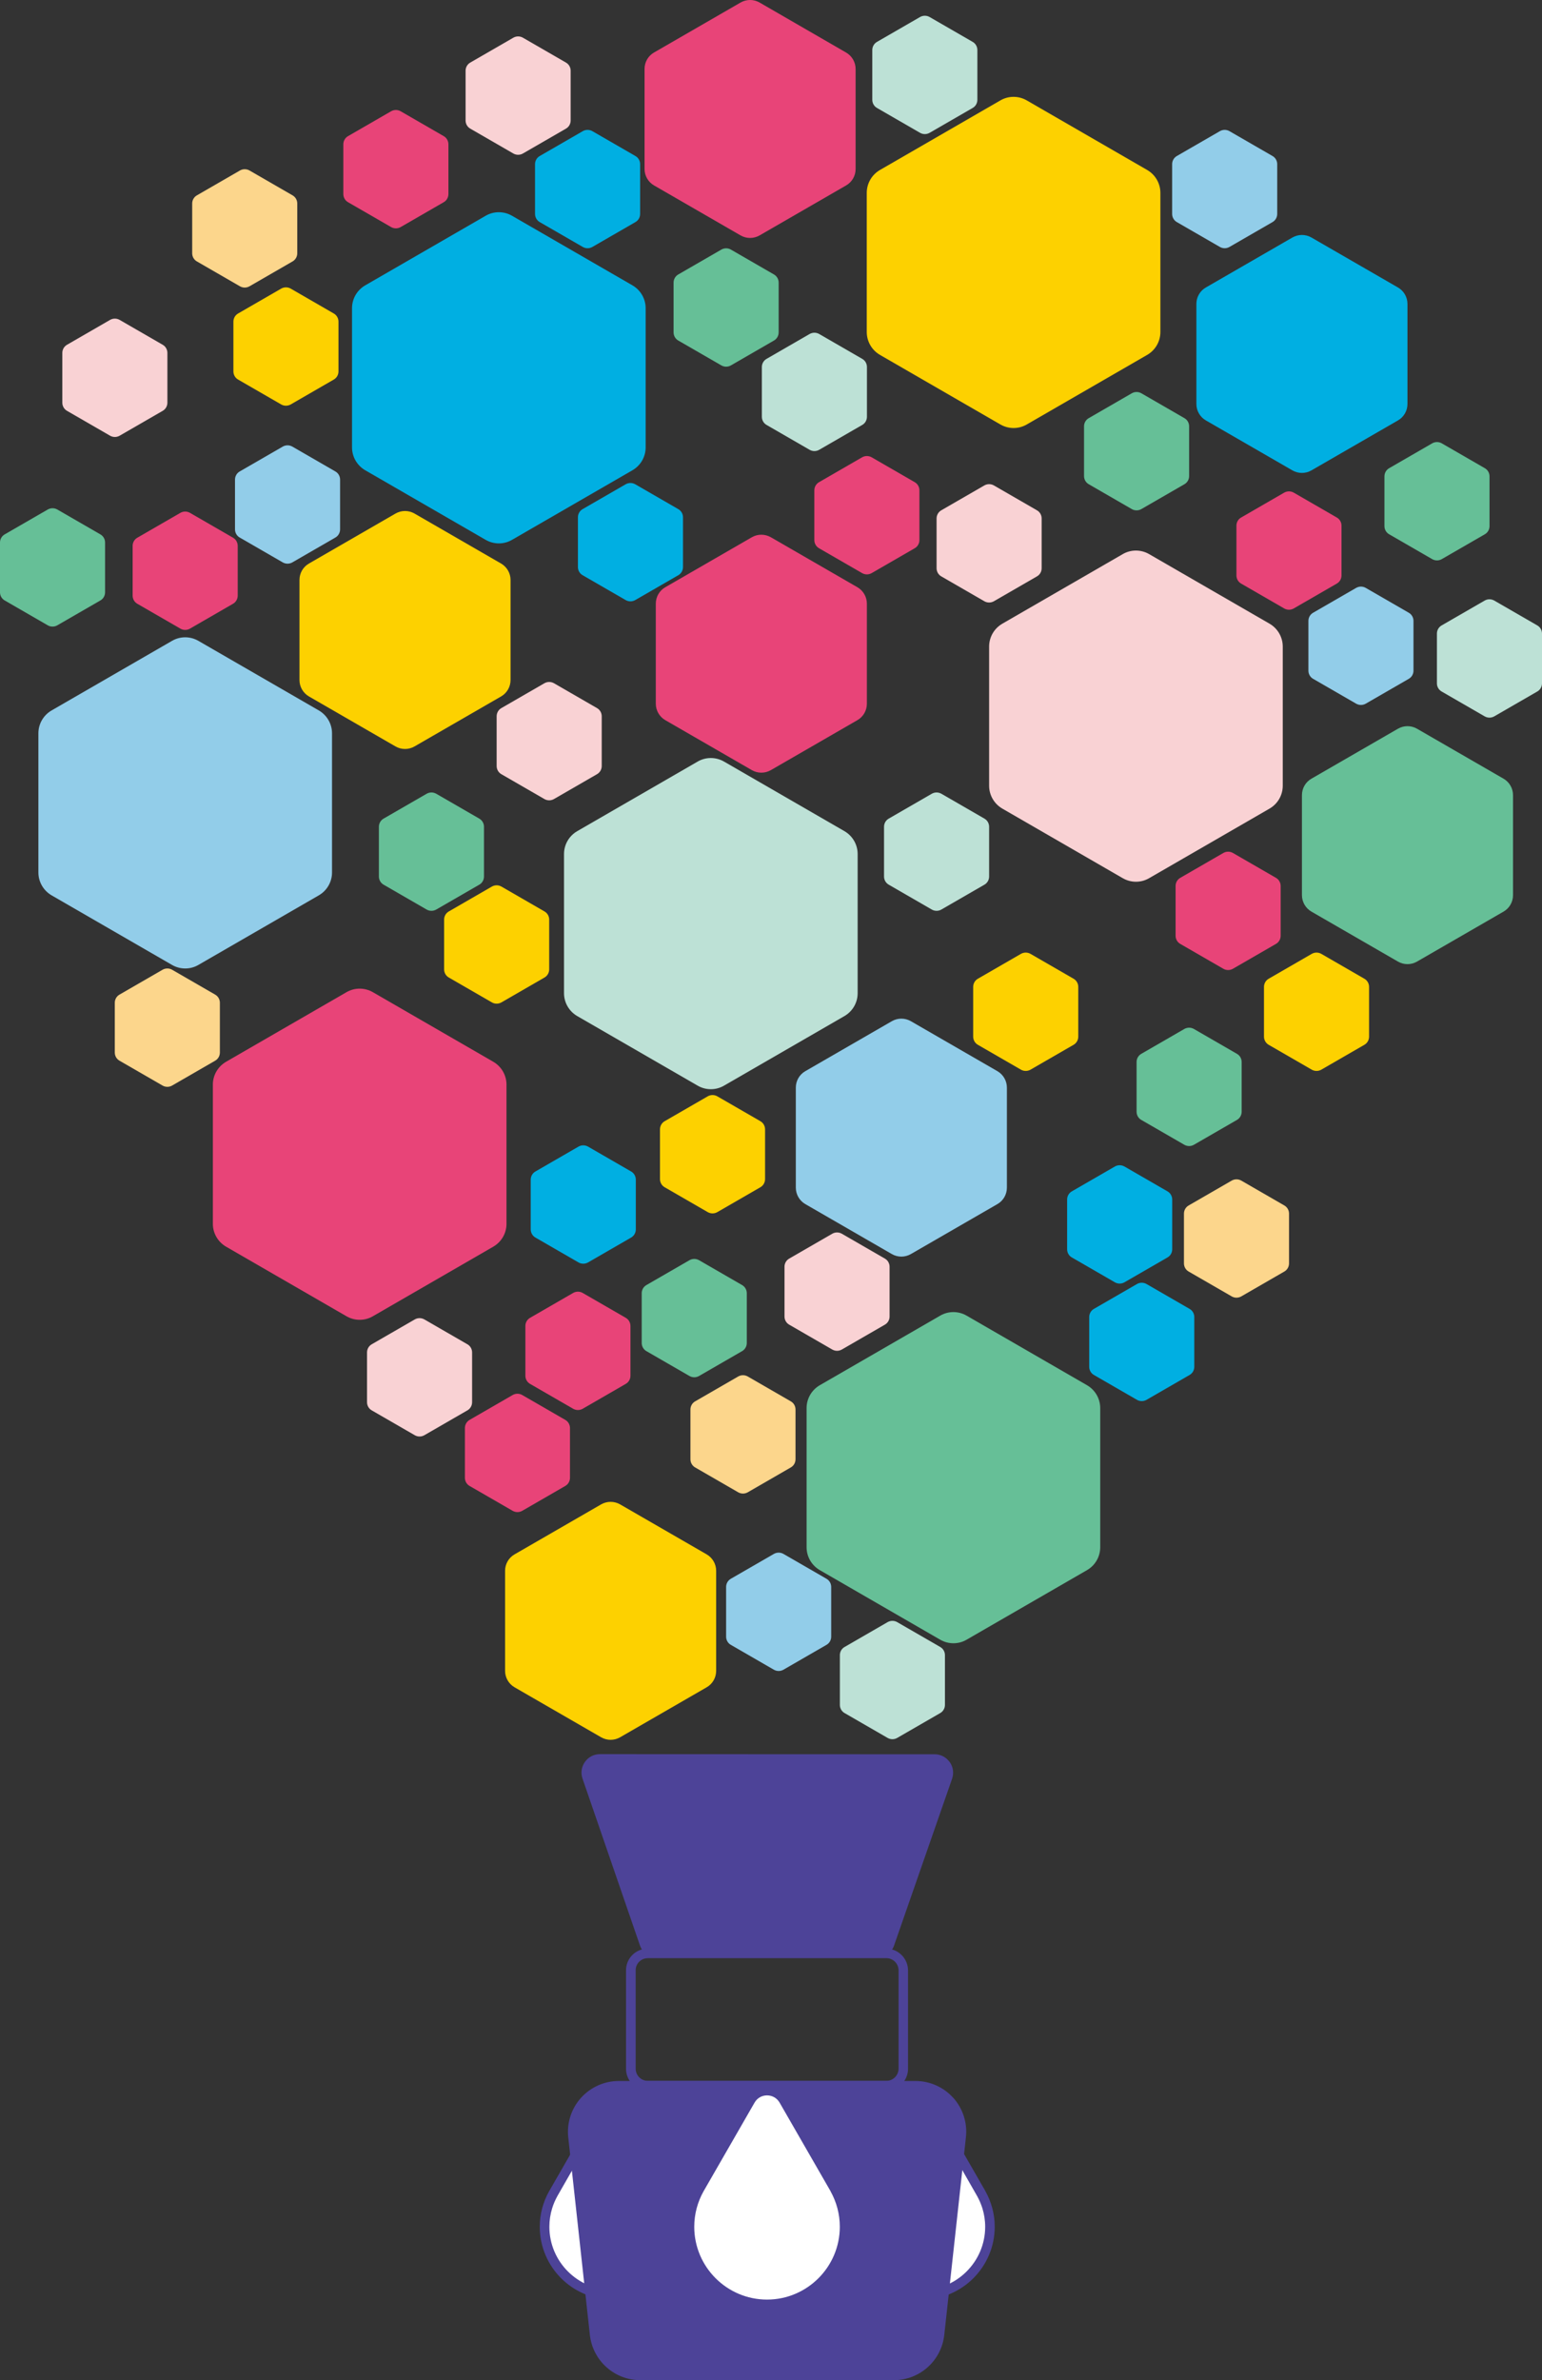 <?xml version="1.0" encoding="UTF-8"?>
<svg id="_レイヤー_2" data-name="レイヤー 2" xmlns="http://www.w3.org/2000/svg" viewBox="0 0 250.65 386.63">
  <rect x="0" y="0" width="250.65" height="386.63" fill="#333333" stroke="none"/>
  <defs>
    <style>
      .cls-1 {
        fill: #f9d2d4;
      }

      .cls-2 {
        fill: #66bf97;
      }

      .cls-3 {
        fill: #fdd100;
      }

      .cls-4 {
        fill: #fff;
      }

      .cls-5 {
        fill: #fcd68c;
      }

      .cls-6 {
        fill: #e84478;
      }

      .cls-7 {
        fill: #00afe2;
      }

      .cls-8 {
        fill: #92cde9;
      }

      .cls-9 {
        fill: #bde1d6;
      }

      .cls-10 {
        fill: #4d4398;
      }
    </style>
  </defs>
  <g id="_レイヤー_4" data-name="レイヤー 4">
    <g>
      <path class="cls-4" d="m109.15,356.03l-7.69-13.36c-.39-.68-1.1-1.09-1.89-1.09h0c-.79,0-1.49.41-1.88,1.09l-7.69,13.36c-.88,1.58-1.39,3.39-1.39,5.32,0,6.05,4.92,10.97,10.97,10.97s10.97-4.92,10.97-10.97c0-1.93-.51-3.75-1.39-5.33Z"/>
      <path class="cls-4" d="m159.44,356.03l-7.69-13.36c-.39-.68-1.1-1.09-1.89-1.09h0c-.79,0-1.49.41-1.88,1.09l-7.69,13.36c-.88,1.58-1.39,3.39-1.39,5.32,0,6.05,4.92,10.97,10.97,10.97s10.97-4.92,10.97-10.97c0-1.93-.51-3.75-1.39-5.33Z"/>
      <path class="cls-10" d="m154.95,340.77c-1.56-1.74-3.8-2.74-6.14-2.74h-48.22c-2.35,0-4.59,1-6.16,2.75-1.57,1.75-2.32,4.09-2.06,6.42l3.51,32.06c.46,4.2,3.99,7.37,8.22,7.37h41.19c4.21,0,7.74-3.16,8.2-7.35l3.52-32.12c.26-2.33-.5-4.66-2.06-6.4Z"/>
      <path class="cls-10" d="m144.06,339.58h-38.77c-1.95,0-3.53-1.58-3.53-3.53v-16.01c0-1.93,1.57-3.5,3.5-3.5h38.8c1.95,0,3.54,1.59,3.54,3.54v15.96c0,1.96-1.59,3.55-3.55,3.55Zm-38.79-21.49c-1.07,0-1.94.87-1.94,1.94v16.01c0,1.09.88,1.97,1.97,1.97h38.77c1.1,0,1.99-.89,1.99-1.99v-15.96c0-1.09-.89-1.98-1.98-1.98h-38.8Z"/>
      <path class="cls-10" d="m154.36,286.22c-.57-.8-1.46-1.26-2.45-1.26l-54.39-.02h0c-.98,0-1.87.46-2.44,1.26-.57.8-.71,1.79-.39,2.72l9.33,27.09c.42,1.21,1.56,2.02,2.84,2.02h35.64c1.28,0,2.41-.81,2.83-2.01l9.43-27.08h0c.32-.93.18-1.92-.39-2.73Z"/>
      <path class="cls-4" d="m135.02,355.96l-8.3-14.42c-.43-.74-1.19-1.17-2.04-1.17h0c-.85,0-1.61.44-2.03,1.18l-8.3,14.42c-.95,1.7-1.5,3.66-1.5,5.74,0,6.53,5.31,11.83,11.83,11.83s11.83-5.31,11.83-11.83c0-2.09-.55-4.04-1.5-5.75Z"/>
      <path class="cls-10" d="m109.91,355.96l-8.3-14.42c-.43-.74-1.19-1.17-2.04-1.17h0c-.85,0-1.61.44-2.03,1.18l-8.3,14.42c-.95,1.7-1.5,3.66-1.5,5.74,0,6.53,5.31,11.83,11.83,11.83s11.83-5.31,11.83-11.83c0-2.09-.55-4.04-1.5-5.75Zm-10.34,16.02c-5.67,0-10.27-4.61-10.27-10.27,0-1.04.16-2.05.45-2.99.21-.7.51-1.37.86-2.01l2.97-5.18,5.31-9.2h0c.2-.36.55-.39.68-.39s.48.04.69.39l5.31,9.2,2.97,5.19c.35.63.64,1.3.86,2,.29.95.45,1.95.45,2.99,0,5.66-4.61,10.27-10.27,10.27Z"/>
      <path class="cls-10" d="m160.2,355.96l-8.3-14.42c-.43-.74-1.19-1.17-2.04-1.17h0c-.85,0-1.61.44-2.03,1.18l-8.3,14.42c-.95,1.7-1.5,3.66-1.5,5.74,0,6.53,5.31,11.83,11.83,11.83s11.83-5.31,11.83-11.83c0-2.09-.55-4.04-1.5-5.75Zm-10.34,16.02c-5.67,0-10.27-4.61-10.27-10.27,0-1.04.16-2.05.45-2.99.21-.7.51-1.37.86-2.01l2.97-5.18,5.31-9.2h0c.2-.36.55-.39.68-.39s.48.04.69.39l5.31,9.2,2.97,5.19c.35.63.64,1.3.86,2,.29.95.45,1.95.45,2.99,0,5.66-4.61,10.27-10.27,10.27Z"/>
      <path class="cls-6" d="m80.18,172.47l-19.57-11.3c-1.33-.77-2.97-.77-4.29,0l-19.57,11.3c-1.33.77-2.15,2.18-2.15,3.72v22.6c0,1.53.82,2.95,2.15,3.72l19.57,11.3c1.33.77,2.97.77,4.29,0l19.57-11.3c1.33-.77,2.15-2.18,2.15-3.72v-22.6c0-1.53-.82-2.95-2.15-3.72Z"/>
      <path class="cls-8" d="m51.82,115.4l-19.57-11.3c-1.33-.77-2.97-.77-4.29,0l-19.57,11.3c-1.33.77-2.15,2.18-2.15,3.72v22.6c0,1.53.82,2.95,2.15,3.72l19.57,11.3c1.33.77,2.97.77,4.29,0l19.57-11.3c1.33-.77,2.15-2.18,2.15-3.72v-22.6c0-1.53-.82-2.95-2.15-3.72Z"/>
      <path class="cls-7" d="m102.8,46.35l-19.57-11.3c-1.33-.77-2.97-.77-4.29,0l-19.57,11.3c-1.33.77-2.15,2.18-2.15,3.72v22.6c0,1.53.82,2.95,2.15,3.72l19.57,11.3c1.33.77,2.97.77,4.29,0l19.57-11.3c1.33-.77,2.15-2.18,2.15-3.72v-22.6c0-1.53-.82-2.95-2.15-3.72Z"/>
      <path class="cls-3" d="m186.47,27.61l-19.57-11.3c-1.33-.77-2.97-.77-4.29,0l-19.57,11.3c-1.33.77-2.15,2.18-2.15,3.72v22.6c0,1.53.82,2.95,2.15,3.72l19.57,11.3c1.33.77,2.97.77,4.29,0l19.57-11.3c1.33-.77,2.15-2.18,2.15-3.72v-22.6c0-1.53-.82-2.95-2.15-3.72Z"/>
      <path class="cls-9" d="m137.26,135.01l-19.57-11.3c-1.33-.77-2.97-.77-4.29,0l-19.57,11.3c-1.33.77-2.15,2.18-2.15,3.72v22.6c0,1.53.82,2.95,2.15,3.72l19.57,11.3c1.33.77,2.97.77,4.29,0l19.57-11.3c1.33-.77,2.15-2.18,2.15-3.72v-22.6c0-1.53-.82-2.95-2.15-3.72Z"/>
      <path class="cls-2" d="m176.69,225.01l-19.57-11.3c-1.33-.77-2.97-.77-4.29,0l-19.57,11.3c-1.33.77-2.15,2.18-2.15,3.72v22.6c0,1.53.82,2.95,2.15,3.72l19.57,11.3c1.33.77,2.97.77,4.29,0l19.57-11.3c1.33-.77,2.15-2.18,2.15-3.72v-22.6c0-1.53-.82-2.95-2.15-3.72Z"/>
      <path class="cls-1" d="m206.36,101.31l-19.57-11.3c-1.33-.77-2.97-.77-4.29,0l-19.57,11.3c-1.33.77-2.15,2.18-2.15,3.72v22.6c0,1.53.82,2.95,2.15,3.72l19.57,11.3c1.33.77,2.97.77,4.29,0l19.57-11.3c1.33-.77,2.15-2.18,2.15-3.72v-22.6c0-1.53-.82-2.95-2.15-3.72Z"/>
      <path class="cls-3" d="m81.45,91.54l-14.07-8.12c-.96-.55-2.13-.55-3.09,0l-14.07,8.12c-.96.55-1.54,1.57-1.54,2.67v16.25c0,1.1.59,2.12,1.54,2.67l14.07,8.12c.96.55,2.13.55,3.09,0l14.07-8.12c.96-.55,1.54-1.57,1.54-2.67v-16.25c0-1.1-.59-2.12-1.54-2.67Z"/>
      <path class="cls-3" d="m114.87,252.49l-14.07-8.12c-.96-.55-2.13-.55-3.09,0l-14.07,8.12c-.96.55-1.54,1.57-1.54,2.67v16.25c0,1.1.59,2.12,1.54,2.67l14.07,8.12c.96.55,2.13.55,3.09,0l14.07-8.12c.96-.55,1.54-1.57,1.54-2.67v-16.25c0-1.1-.59-2.12-1.54-2.67Z"/>
      <path class="cls-8" d="m162.13,174l-14.07-8.12c-.96-.55-2.13-.55-3.09,0l-14.07,8.12c-.96.55-1.54,1.57-1.54,2.67v16.25c0,1.1.59,2.12,1.54,2.67l14.07,8.12c.96.55,2.13.55,3.09,0l14.07-8.12c.96-.55,1.54-1.57,1.54-2.67v-16.25c0-1.1-.59-2.12-1.54-2.67Z"/>
      <path class="cls-2" d="m244.4,126.49l-14.07-8.12c-.96-.55-2.13-.55-3.09,0l-14.07,8.12c-.96.55-1.54,1.57-1.54,2.67v16.25c0,1.1.59,2.12,1.54,2.67l14.07,8.12c.96.55,2.13.55,3.09,0l14.07-8.12c.96-.55,1.54-1.57,1.54-2.67v-16.25c0-1.1-.59-2.12-1.54-2.67Z"/>
      <path class="cls-6" d="m139.37,95.39l-14.07-8.12c-.96-.55-2.13-.55-3.09,0l-14.07,8.12c-.96.55-1.54,1.57-1.54,2.67v16.25c0,1.1.59,2.12,1.54,2.67l14.07,8.12c.96.55,2.13.55,3.09,0l14.07-8.12c.96-.55,1.54-1.57,1.54-2.67v-16.25c0-1.1-.59-2.12-1.54-2.67Z"/>
      <path class="cls-6" d="m137.54,8.54L123.47.41c-.96-.55-2.13-.55-3.09,0l-14.07,8.12c-.96.55-1.54,1.57-1.54,2.67v16.25c0,1.1.59,2.12,1.54,2.67l14.07,8.12c.96.55,2.13.55,3.09,0l14.07-8.12c.96-.55,1.54-1.57,1.54-2.67V11.21c0-1.1-.59-2.12-1.54-2.67Z"/>
      <path class="cls-7" d="m227.24,46.7l-14.07-8.12c-.96-.55-2.13-.55-3.09,0l-14.07,8.12c-.96.55-1.54,1.57-1.54,2.67v16.25c0,1.1.59,2.12,1.54,2.67l14.07,8.12c.96.55,2.13.55,3.09,0l14.07-8.12c.96-.55,1.54-1.57,1.54-2.67v-16.25c0-1.1-.59-2.12-1.54-2.67Z"/>
      <path class="cls-6" d="m37.87,87.34l-7-4.04c-.48-.27-1.06-.27-1.54,0l-7,4.04c-.48.27-.77.78-.77,1.33v8.08c0,.55.29,1.06.77,1.33l7,4.04c.48.27,1.06.27,1.54,0l7-4.04c.48-.27.77-.78.77-1.33v-8.08c0-.55-.29-1.06-.77-1.33Z"/>
      <path class="cls-1" d="m75.97,218.36l-7-4.04c-.48-.27-1.06-.27-1.54,0l-7,4.04c-.48.27-.77.78-.77,1.33v8.08c0,.55.29,1.06.77,1.33l7,4.04c.48.27,1.06.27,1.54,0l7-4.04c.48-.27.77-.78.77-1.33v-8.08c0-.55-.29-1.06-.77-1.33Z"/>
      <path class="cls-6" d="m101.71,214.06l-7-4.04c-.48-.27-1.06-.27-1.54,0l-7,4.04c-.48.27-.77.78-.77,1.33v8.08c0,.55.29,1.06.77,1.33l7,4.04c.48.27,1.06.27,1.54,0l7-4.04c.48-.27.77-.78.77-1.33v-8.08c0-.55-.29-1.06-.77-1.33Z"/>
      <path class="cls-6" d="m91.88,230.64l-7-4.04c-.48-.27-1.06-.27-1.54,0l-7,4.04c-.48.27-.77.78-.77,1.33v8.08c0,.55.29,1.06.77,1.33l7,4.04c.48.27,1.06.27,1.54,0l7-4.04c.48-.27.77-.78.77-1.33v-8.08c0-.55-.29-1.06-.77-1.33Z"/>
      <path class="cls-1" d="m143.83,204.44l-7-4.04c-.48-.27-1.06-.27-1.54,0l-7,4.04c-.48.27-.77.78-.77,1.33v8.08c0,.55.29,1.06.77,1.33l7,4.04c.48.27,1.06.27,1.54,0l7-4.04c.48-.27.77-.78.77-1.33v-8.08c0-.55-.29-1.06-.77-1.33Z"/>
      <path class="cls-2" d="m120.62,208.74l-7-4.04c-.48-.27-1.06-.27-1.54,0l-7,4.04c-.48.27-.77.78-.77,1.33v8.08c0,.55.29,1.06.77,1.33l7,4.04c.48.27,1.06.27,1.54,0l7-4.04c.48-.27.77-.78.77-1.33v-8.08c0-.55-.29-1.06-.77-1.33Z"/>
      <path class="cls-3" d="m123.59,182.12l-7-4.04c-.48-.27-1.06-.27-1.54,0l-7,4.04c-.48.27-.77.78-.77,1.33v8.08c0,.55.29,1.06.77,1.33l7,4.04c.48.27,1.06.27,1.54,0l7-4.04c.48-.27.77-.78.77-1.33v-8.08c0-.55-.29-1.06-.77-1.33Z"/>
      <path class="cls-3" d="m88.5,148.05l-7-4.04c-.48-.27-1.06-.27-1.54,0l-7,4.04c-.48.27-.77.78-.77,1.33v8.08c0,.55.29,1.06.77,1.33l7,4.04c.48.27,1.06.27,1.54,0l7-4.04c.48-.27.77-.78.77-1.33v-8.08c0-.55-.29-1.06-.77-1.33Z"/>
      <path class="cls-5" d="m34.97,161.56l-7-4.04c-.48-.27-1.06-.27-1.54,0l-7,4.04c-.48.27-.77.78-.77,1.33v8.08c0,.55.29,1.06.77,1.33l7,4.04c.48.27,1.06.27,1.54,0l7-4.04c.48-.27.77-.78.77-1.33v-8.08c0-.55-.29-1.06-.77-1.33Z"/>
      <path class="cls-5" d="m47.55,31.73l-7-4.04c-.48-.27-1.06-.27-1.54,0l-7,4.04c-.48.27-.77.78-.77,1.33v8.08c0,.55.29,1.06.77,1.33l7,4.04c.48.27,1.06.27,1.54,0l7-4.04c.48-.27.77-.78.77-1.33v-8.08c0-.55-.29-1.06-.77-1.33Z"/>
      <path class="cls-5" d="m208.76,195.81l-7-4.04c-.48-.27-1.06-.27-1.54,0l-7,4.04c-.48.27-.77.78-.77,1.33v8.08c0,.55.29,1.06.77,1.33l7,4.04c.48.27,1.06.27,1.54,0l7-4.04c.48-.27.77-.78.77-1.33v-8.08c0-.55-.29-1.06-.77-1.33Z"/>
      <path class="cls-5" d="m128.54,227.63l-7-4.04c-.48-.27-1.06-.27-1.54,0l-7,4.04c-.48.27-.77.78-.77,1.33v8.08c0,.55.29,1.06.77,1.33l7,4.04c.48.27,1.06.27,1.54,0l7-4.04c.48-.27.77-.78.77-1.33v-8.08c0-.55-.29-1.06-.77-1.33Z"/>
      <path class="cls-7" d="m102.58,190.29l-7-4.04c-.48-.27-1.06-.27-1.54,0l-7,4.04c-.48.27-.77.78-.77,1.33v8.08c0,.55.29,1.06.77,1.33l7,4.04c.48.27,1.06.27,1.54,0l7-4.04c.48-.27.77-.78.77-1.33v-8.08c0-.55-.29-1.06-.77-1.33Z"/>
      <path class="cls-8" d="m54.51,76.58l-7-4.04c-.48-.27-1.06-.27-1.54,0l-7,4.04c-.48.27-.77.78-.77,1.33v8.08c0,.55.29,1.06.77,1.33l7,4.04c.48.27,1.06.27,1.54,0l7-4.04c.48-.27.77-.78.77-1.33v-8.08c0-.55-.29-1.06-.77-1.33Z"/>
      <path class="cls-8" d="m206.84,25.34l-7-4.04c-.48-.27-1.06-.27-1.54,0l-7,4.04c-.48.27-.77.78-.77,1.33v8.08c0,.55.29,1.06.77,1.33l7,4.04c.48.27,1.06.27,1.54,0l7-4.04c.48-.27.77-.78.77-1.33v-8.08c0-.55-.29-1.06-.77-1.33Z"/>
      <path class="cls-8" d="m228.99,99.53l-7-4.04c-.48-.27-1.06-.27-1.54,0l-7,4.04c-.48.27-.77.78-.77,1.33v8.08c0,.55.29,1.06.77,1.33l7,4.04c.48.27,1.06.27,1.54,0l7-4.04c.48-.27.77-.78.77-1.33v-8.08c0-.55-.29-1.06-.77-1.33Z"/>
      <path class="cls-8" d="m134.34,256.45l-7-4.04c-.48-.27-1.06-.27-1.54,0l-7,4.04c-.48.27-.77.78-.77,1.33v8.08c0,.55.29,1.06.77,1.33l7,4.04c.48.27,1.06.27,1.54,0l7-4.04c.48-.27.77-.78.77-1.33v-8.08c0-.55-.29-1.06-.77-1.33Z"/>
      <path class="cls-7" d="m110.25,82.7l-7-4.04c-.48-.27-1.06-.27-1.54,0l-7,4.04c-.48.27-.77.78-.77,1.33v8.08c0,.55.29,1.06.77,1.33l7,4.04c.48.27,1.06.27,1.54,0l7-4.04c.48-.27.77-.78.77-1.33v-8.08c0-.55-.29-1.06-.77-1.33Z"/>
      <path class="cls-7" d="m103.28,25.34l-7-4.04c-.48-.27-1.06-.27-1.54,0l-7,4.04c-.48.27-.77.78-.77,1.33v8.08c0,.55.29,1.06.77,1.33l7,4.04c.48.27,1.06.27,1.54,0l7-4.04c.48-.27.77-.78.77-1.33v-8.08c0-.55-.29-1.06-.77-1.33Z"/>
      <path class="cls-7" d="m189.77,193.52l-7-4.04c-.48-.27-1.06-.27-1.54,0l-7,4.04c-.48.27-.77.78-.77,1.33v8.08c0,.55.29,1.06.77,1.33l7,4.04c.48.27,1.06.27,1.54,0l7-4.04c.48-.27.77-.78.77-1.33v-8.08c0-.55-.29-1.06-.77-1.33Z"/>
      <path class="cls-7" d="m193.36,212.61l-7-4.04c-.48-.27-1.06-.27-1.54,0l-7,4.04c-.48.27-.77.78-.77,1.33v8.08c0,.55.29,1.06.77,1.33l7,4.04c.48.27,1.06.27,1.54,0l7-4.04c.48-.27.77-.78.77-1.33v-8.08c0-.55-.29-1.06-.77-1.33Z"/>
      <path class="cls-3" d="m54.25,50.92l-7-4.04c-.48-.27-1.06-.27-1.54,0l-7,4.04c-.48.27-.77.78-.77,1.33v8.08c0,.55.29,1.06.77,1.33l7,4.04c.48.27,1.06.27,1.54,0l7-4.04c.48-.27.77-.78.77-1.33v-8.08c0-.55-.29-1.06-.77-1.33Z"/>
      <path class="cls-3" d="m174.5,158.98l-7-4.04c-.48-.27-1.06-.27-1.54,0l-7,4.04c-.48.27-.77.78-.77,1.33v8.08c0,.55.29,1.06.77,1.33l7,4.04c.48.27,1.06.27,1.54,0l7-4.04c.48-.27.77-.78.77-1.33v-8.08c0-.55-.29-1.06-.77-1.33Z"/>
      <path class="cls-3" d="m221.77,158.98l-7-4.04c-.48-.27-1.06-.27-1.54,0l-7,4.04c-.48.27-.77.78-.77,1.33v8.08c0,.55.29,1.06.77,1.33l7,4.04c.48.27,1.06.27,1.54,0l7-4.04c.48-.27.77-.78.77-1.33v-8.08c0-.55-.29-1.06-.77-1.33Z"/>
      <path class="cls-2" d="m77.9,132.97l-7-4.04c-.48-.27-1.06-.27-1.54,0l-7,4.04c-.48.27-.77.78-.77,1.33v8.08c0,.55.29,1.06.77,1.33l7,4.04c.48.27,1.06.27,1.54,0l7-4.04c.48-.27.77-.78.77-1.33v-8.08c0-.55-.29-1.06-.77-1.33Z"/>
      <path class="cls-9" d="m160.01,132.97l-7-4.04c-.48-.27-1.06-.27-1.54,0l-7,4.04c-.48.27-.77.78-.77,1.33v8.08c0,.55.29,1.06.77,1.33l7,4.04c.48.27,1.06.27,1.54,0l7-4.04c.48-.27.77-.78.77-1.33v-8.08c0-.55-.29-1.06-.77-1.33Z"/>
      <path class="cls-9" d="m249.88,101.59l-7-4.04c-.48-.27-1.06-.27-1.54,0l-7,4.04c-.48.27-.77.78-.77,1.33v8.08c0,.55.29,1.06.77,1.33l7,4.04c.48.27,1.06.27,1.54,0l7-4.04c.48-.27.77-.78.77-1.33v-8.08c0-.55-.29-1.06-.77-1.33Z"/>
      <path class="cls-9" d="m158.1,6.8l-7-4.04c-.48-.27-1.06-.27-1.54,0l-7,4.04c-.48.27-.77.78-.77,1.33v8.08c0,.55.29,1.06.77,1.33l7,4.04c.48.27,1.06.27,1.54,0l7-4.04c.48-.27.77-.78.77-1.33v-8.08c0-.55-.29-1.06-.77-1.33Z"/>
      <path class="cls-2" d="m16.31,86.8l-7-4.04c-.48-.27-1.06-.27-1.54,0l-7,4.04c-.48.27-.77.78-.77,1.33v8.08c0,.55.29,1.06.77,1.33l7,4.04c.48.27,1.06.27,1.54,0l7-4.04c.48-.27.77-.78.77-1.33v-8.08c0-.55-.29-1.06-.77-1.33Z"/>
      <path class="cls-2" d="m125.8,44.58l-7-4.04c-.48-.27-1.06-.27-1.54,0l-7,4.04c-.48.27-.77.78-.77,1.33v8.08c0,.55.29,1.06.77,1.33l7,4.04c.48.27,1.06.27,1.54,0l7-4.04c.48-.27.77-.78.77-1.33v-8.08c0-.55-.29-1.06-.77-1.33Z"/>
      <path class="cls-2" d="m241.35,76.05l-7-4.04c-.48-.27-1.06-.27-1.54,0l-7,4.04c-.48.27-.77.78-.77,1.33v8.08c0,.55.29,1.06.77,1.33l7,4.04c.48.27,1.06.27,1.54,0l7-4.04c.48-.27.77-.78.77-1.33v-8.08c0-.55-.29-1.06-.77-1.33Z"/>
      <path class="cls-2" d="m192.52,67.92l-7-4.04c-.48-.27-1.06-.27-1.54,0l-7,4.04c-.48.27-.77.78-.77,1.33v8.08c0,.55.29,1.06.77,1.33l7,4.04c.48.27,1.06.27,1.54,0l7-4.04c.48-.27.77-.78.77-1.33v-8.08c0-.55-.29-1.06-.77-1.33Z"/>
      <path class="cls-2" d="m201.06,171.18l-7-4.04c-.48-.27-1.06-.27-1.54,0l-7,4.04c-.48.27-.77.78-.77,1.33v8.08c0,.55.29,1.06.77,1.33l7,4.04c.48.27,1.06.27,1.54,0l7-4.04c.48-.27.77-.78.77-1.33v-8.08c0-.55-.29-1.06-.77-1.33Z"/>
      <path class="cls-1" d="m168.55,82.89l-7-4.04c-.48-.27-1.06-.27-1.54,0l-7,4.04c-.48.27-.77.78-.77,1.33v8.08c0,.55.29,1.06.77,1.33l7,4.04c.48.27,1.06.27,1.54,0l7-4.04c.48-.27.77-.78.77-1.33v-8.08c0-.55-.29-1.06-.77-1.33Z"/>
      <path class="cls-1" d="m97.04,115.02l-7-4.04c-.48-.27-1.06-.27-1.54,0l-7,4.04c-.48.27-.77.78-.77,1.33v8.08c0,.55.29,1.06.77,1.33l7,4.04c.48.27,1.06.27,1.54,0l7-4.04c.48-.27.77-.78.77-1.33v-8.08c0-.55-.29-1.06-.77-1.33Z"/>
      <path class="cls-1" d="m26.44,56l-7-4.04c-.48-.27-1.06-.27-1.54,0l-7,4.04c-.48.27-.77.78-.77,1.33v8.08c0,.55.29,1.06.77,1.33l7,4.04c.48.27,1.06.27,1.54,0l7-4.04c.48-.27.77-.78.77-1.33v-8.08c0-.55-.29-1.06-.77-1.33Z"/>
      <path class="cls-1" d="m91.99,10.16l-7-4.04c-.48-.27-1.06-.27-1.54,0l-7,4.04c-.48.27-.77.78-.77,1.33v8.08c0,.55.29,1.06.77,1.33l7,4.04c.48.27,1.06.27,1.54,0l7-4.04c.48-.27.77-.78.77-1.33v-8.08c0-.55-.29-1.06-.77-1.33Z"/>
      <path class="cls-9" d="m152.83,267.53l-7-4.04c-.48-.27-1.06-.27-1.54,0l-7,4.04c-.48.27-.77.78-.77,1.33v8.08c0,.55.29,1.06.77,1.33l7,4.04c.48.27,1.06.27,1.54,0l7-4.04c.48-.27.77-.78.77-1.33v-8.08c0-.55-.29-1.06-.77-1.33Z"/>
      <path class="cls-9" d="m140.15,58.29l-7-4.04c-.48-.27-1.06-.27-1.54,0l-7,4.04c-.48.27-.77.78-.77,1.33v8.08c0,.55.29,1.06.77,1.33l7,4.04c.48.27,1.06.27,1.54,0l7-4.04c.48-.27.77-.78.77-1.33v-8.08c0-.55-.29-1.06-.77-1.33Z"/>
      <path class="cls-6" d="m72.12,22.11l-7-4.04c-.48-.27-1.06-.27-1.54,0l-7,4.04c-.48.27-.77.78-.77,1.33v8.08c0,.55.29,1.06.77,1.33l7,4.04c.48.27,1.06.27,1.54,0l7-4.04c.48-.27.77-.78.77-1.33v-8.08c0-.55-.29-1.06-.77-1.33Z"/>
      <path class="cls-6" d="m148.68,78.32l-7-4.04c-.48-.27-1.06-.27-1.54,0l-7,4.04c-.48.27-.77.78-.77,1.33v8.08c0,.55.29,1.06.77,1.33l7,4.04c.48.27,1.06.27,1.54,0l7-4.04c.48-.27.77-.78.77-1.33v-8.08c0-.55-.29-1.06-.77-1.33Z"/>
      <path class="cls-6" d="m217.29,84.06l-7-4.04c-.48-.27-1.06-.27-1.54,0l-7,4.04c-.48.27-.77.78-.77,1.33v8.08c0,.55.29,1.06.77,1.33l7,4.04c.48.27,1.06.27,1.54,0l7-4.04c.48-.27.77-.78.77-1.33v-8.08c0-.55-.29-1.06-.77-1.33Z"/>
      <path class="cls-6" d="m207.4,142.59l-7-4.04c-.48-.27-1.06-.27-1.54,0l-7,4.04c-.48.27-.77.78-.77,1.33v8.08c0,.55.29,1.06.77,1.33l7,4.04c.48.27,1.06.27,1.54,0l7-4.04c.48-.27.77-.78.77-1.33v-8.08c0-.55-.29-1.06-.77-1.33Z"/>
    </g>
  </g>
</svg>